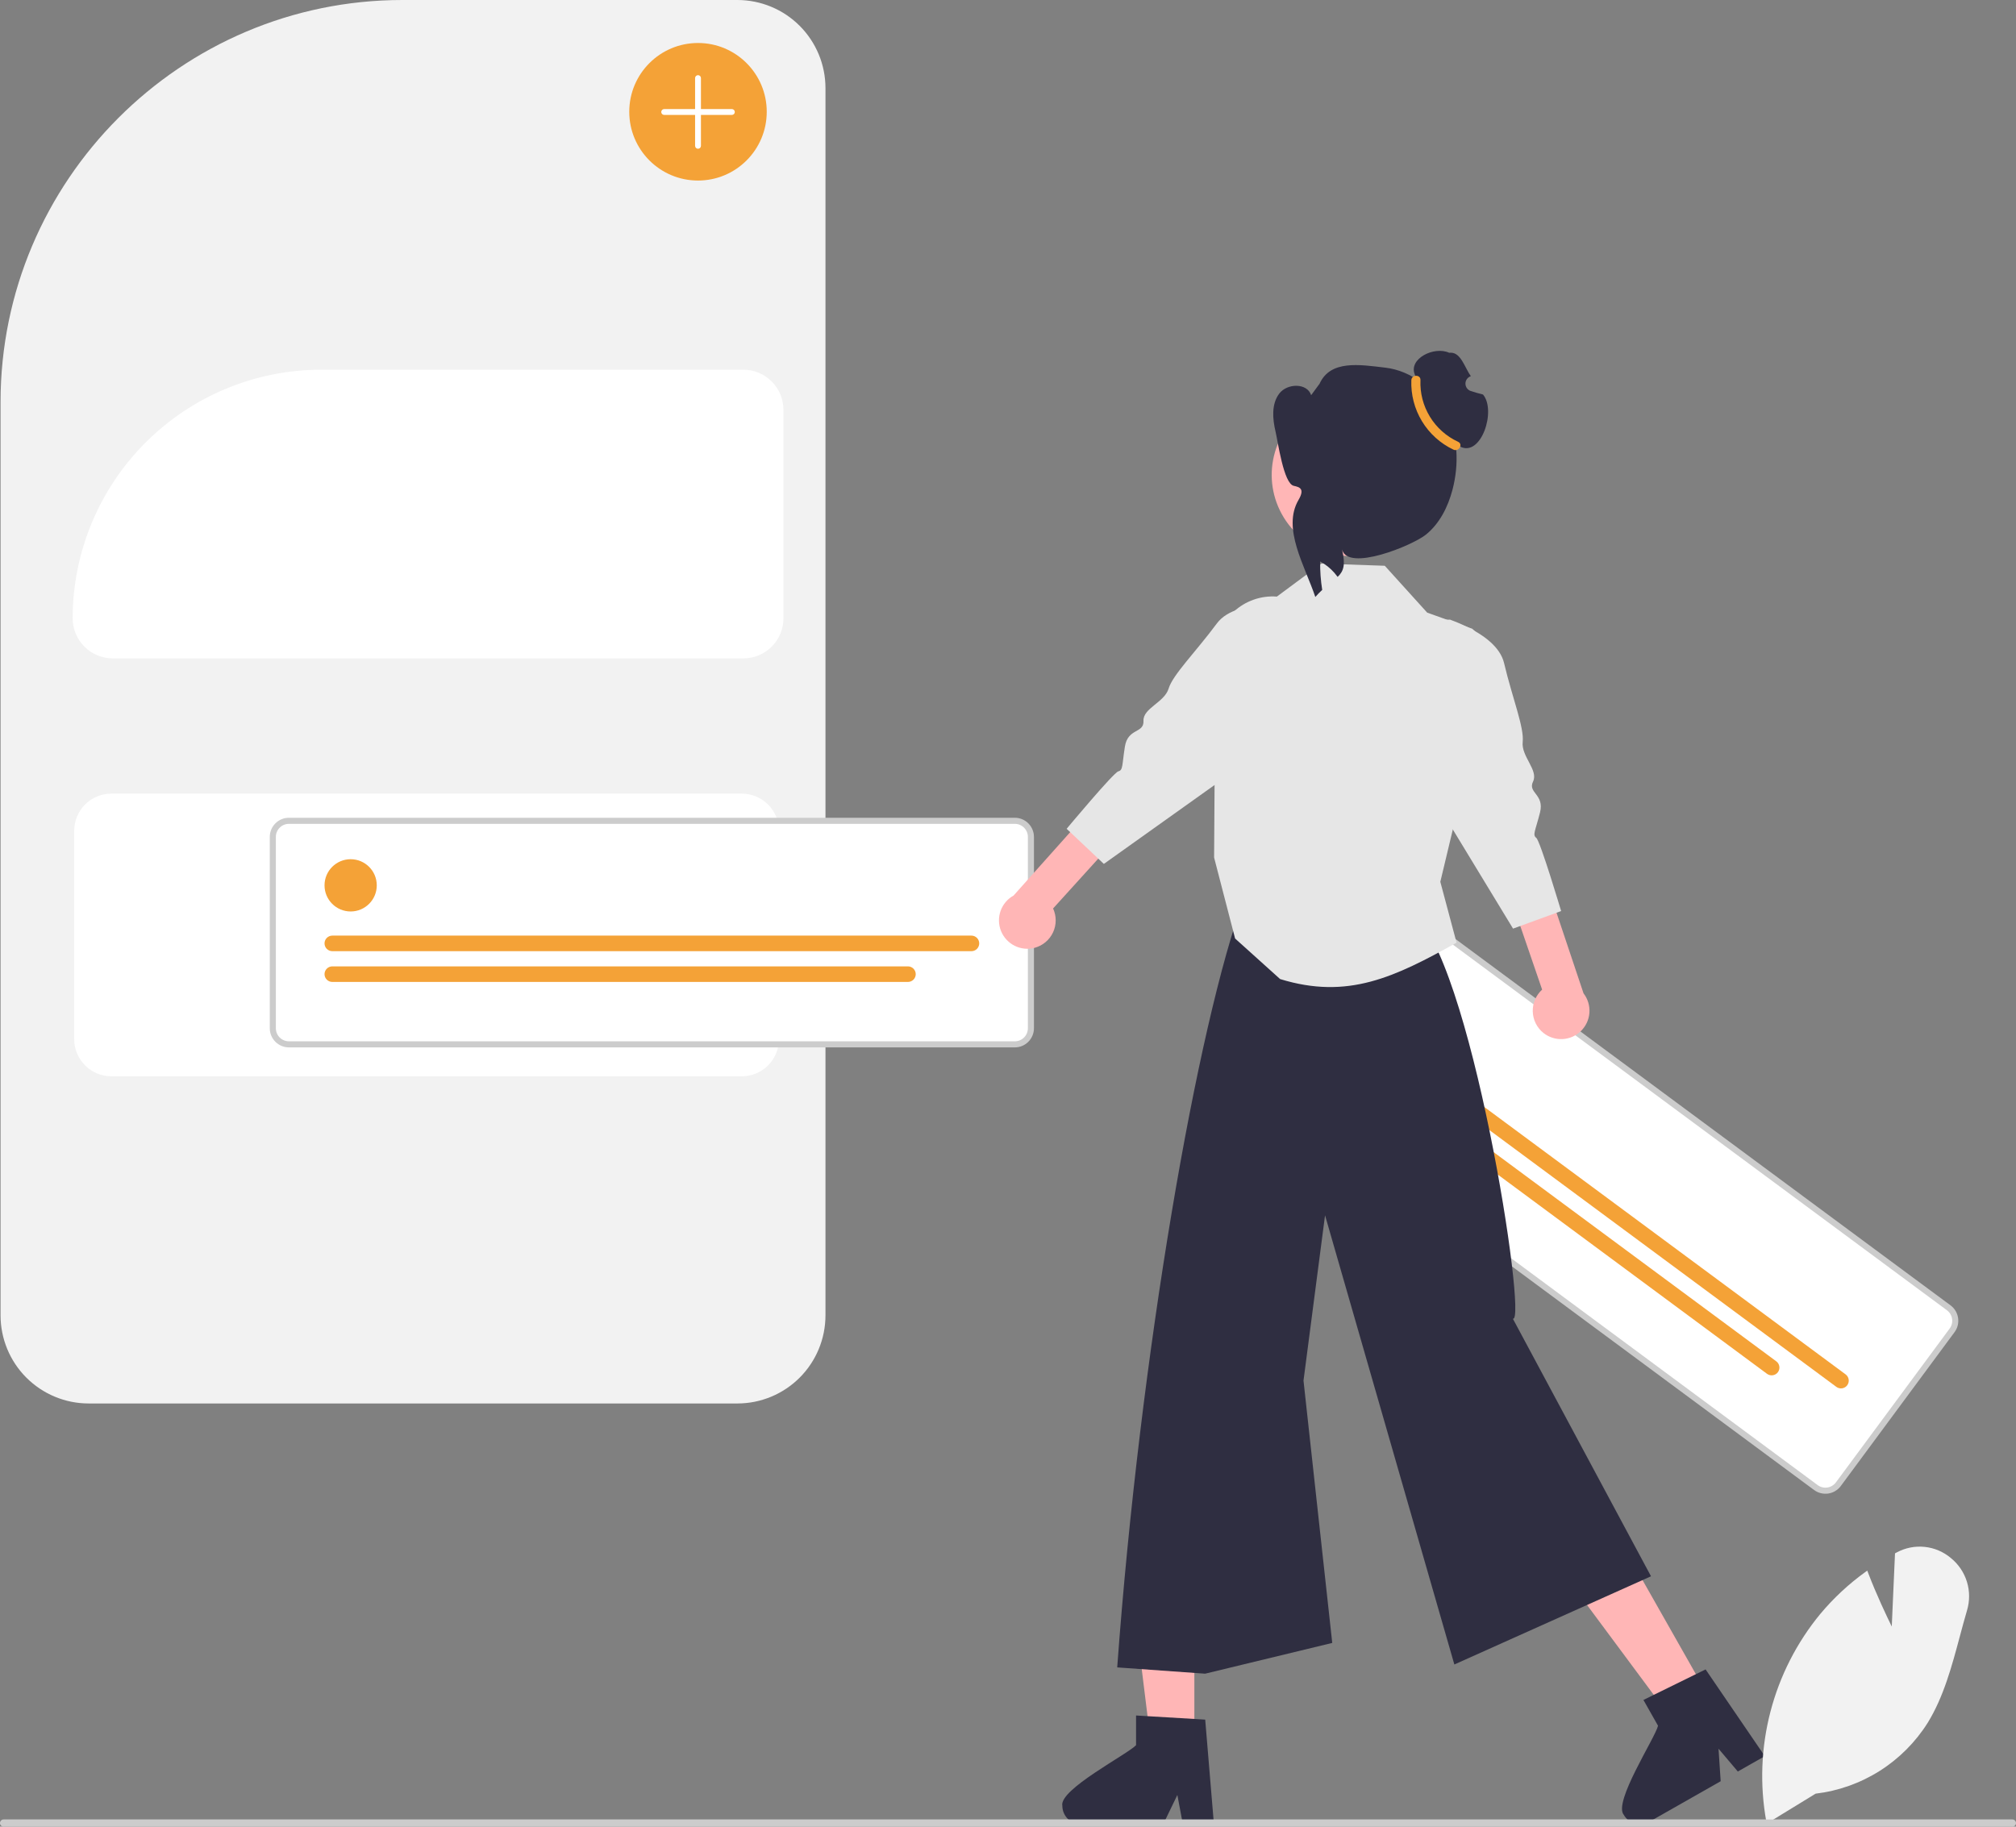 <svg width="128" height="116" viewBox="0 0 128 116" fill="none" xmlns="http://www.w3.org/2000/svg">
<rect x="0" y="0" width="128" height="116" fill="#808080" stroke="none"/>
<path d="M46.823 89.124H5.624C4.142 89.122 2.722 88.532 1.674 87.484C0.626 86.436 0.037 85.014 0.035 83.531V25.537C0.035 11.456 11.483 0 25.555 0H46.823C48.304 0.002 49.725 0.591 50.773 1.64C51.82 2.688 52.41 4.11 52.411 5.592V83.531C52.41 85.014 51.82 86.436 50.773 87.484C49.725 88.532 48.304 89.122 46.823 89.124Z" fill="#F2F2F2"/>
<path d="M7.065 50.398C6.441 50.399 5.842 50.648 5.401 51.089C4.96 51.531 4.712 52.129 4.711 52.754V65.991C4.712 66.616 4.96 67.214 5.401 67.656C5.842 68.097 6.441 68.346 7.065 68.347H47.102C47.726 68.346 48.325 68.097 48.766 67.656C49.207 67.214 49.455 66.616 49.456 65.991V52.754C49.455 52.129 49.207 51.531 48.766 51.089C48.325 50.648 47.726 50.399 47.102 50.398H7.065Z" fill="white"/>
<path d="M47.197 41.811H7.16C6.485 41.81 5.837 41.541 5.36 41.063C4.883 40.586 4.614 39.938 4.613 39.262C4.618 35.077 6.282 31.065 9.239 28.105C12.197 25.146 16.206 23.481 20.389 23.477H47.197C47.873 23.477 48.52 23.746 48.997 24.224C49.475 24.701 49.743 25.349 49.744 26.025V39.262C49.743 39.938 49.475 40.586 48.997 41.063C48.52 41.541 47.873 41.81 47.197 41.811Z" fill="white"/>
<path d="M64.436 66.318H18.346C18.075 66.317 17.815 66.21 17.624 66.018C17.432 65.826 17.325 65.566 17.324 65.295V53.144C17.325 52.872 17.432 52.613 17.624 52.421C17.815 52.229 18.075 52.121 18.346 52.121H64.436C64.706 52.121 64.966 52.229 65.158 52.421C65.349 52.613 65.457 52.872 65.457 53.144V65.295C65.457 65.566 65.349 65.826 65.158 66.018C64.966 66.21 64.706 66.317 64.436 66.318Z" fill="white"/>
<path d="M64.433 66.512H18.344C18.021 66.512 17.713 66.384 17.485 66.156C17.257 65.928 17.129 65.619 17.129 65.297V53.145C17.129 52.823 17.257 52.514 17.485 52.286C17.713 52.058 18.021 51.93 18.344 51.93H64.433C64.755 51.93 65.064 52.058 65.291 52.286C65.519 52.514 65.647 52.823 65.648 53.145V65.297C65.647 65.619 65.519 65.928 65.291 66.156C65.064 66.384 64.755 66.512 64.433 66.512ZM18.344 52.316C18.124 52.316 17.913 52.403 17.758 52.559C17.602 52.714 17.515 52.925 17.515 53.145V65.297C17.515 65.517 17.602 65.728 17.758 65.883C17.913 66.039 18.124 66.126 18.344 66.126H64.433C64.653 66.126 64.863 66.039 65.019 65.883C65.174 65.728 65.262 65.517 65.262 65.297V53.145C65.262 52.925 65.174 52.714 65.019 52.559C64.863 52.403 64.653 52.316 64.433 52.316L18.344 52.316Z" fill="#CCCCCC"/>
<path d="M22.264 57.881C23.179 57.881 23.922 57.138 23.922 56.222C23.922 55.305 23.179 54.562 22.264 54.562C21.348 54.562 20.605 55.305 20.605 56.222C20.605 57.138 21.348 57.881 22.264 57.881Z" fill="#F4A237"/>
<path d="M61.679 60.402H21.099C20.968 60.402 20.843 60.35 20.75 60.258C20.657 60.165 20.605 60.039 20.605 59.908C20.605 59.777 20.657 59.651 20.75 59.559C20.843 59.466 20.968 59.414 21.099 59.414H61.679C61.81 59.414 61.935 59.466 62.028 59.559C62.12 59.651 62.173 59.777 62.173 59.908C62.173 60.039 62.12 60.165 62.028 60.258C61.935 60.35 61.81 60.402 61.679 60.402Z" fill="#F4A237"/>
<path d="M57.648 62.355H21.1C21.035 62.355 20.971 62.343 20.911 62.318C20.851 62.293 20.796 62.257 20.75 62.211C20.704 62.165 20.668 62.111 20.643 62.051C20.618 61.991 20.605 61.926 20.605 61.861C20.605 61.796 20.618 61.732 20.643 61.672C20.668 61.612 20.704 61.557 20.75 61.512C20.796 61.466 20.851 61.429 20.911 61.404C20.971 61.38 21.035 61.367 21.1 61.367H57.648C57.779 61.367 57.904 61.419 57.997 61.512C58.09 61.605 58.142 61.73 58.142 61.861C58.142 61.992 58.09 62.118 57.997 62.211C57.904 62.303 57.779 62.355 57.648 62.355Z" fill="#F4A237"/>
<path d="M115.296 94.466L78.242 67.039C78.024 66.878 77.879 66.637 77.839 66.368C77.799 66.1 77.867 65.827 78.028 65.609L85.25 55.84C85.411 55.622 85.652 55.477 85.92 55.437C86.188 55.397 86.461 55.465 86.679 55.626L123.733 83.052C123.951 83.213 124.095 83.455 124.135 83.723C124.175 83.991 124.108 84.264 123.947 84.482L116.725 94.252C116.564 94.469 116.323 94.614 116.055 94.654C115.787 94.694 115.514 94.626 115.296 94.466Z" fill="white"/>
<path d="M115.179 94.618L78.125 67.192C77.866 67 77.694 66.713 77.646 66.395C77.599 66.076 77.679 65.751 77.87 65.492L85.092 55.723C85.284 55.464 85.571 55.292 85.889 55.244C86.208 55.196 86.532 55.277 86.791 55.468L123.845 82.894C124.104 83.086 124.276 83.373 124.323 83.692C124.371 84.011 124.291 84.335 124.099 84.594L116.877 94.364C116.686 94.623 116.399 94.795 116.081 94.843C115.762 94.89 115.438 94.81 115.179 94.618ZM86.562 55.779C86.385 55.648 86.163 55.593 85.946 55.625C85.729 55.658 85.533 55.776 85.402 55.952L78.18 65.722C78.05 65.899 77.995 66.12 78.028 66.338C78.06 66.555 78.177 66.751 78.354 66.882L115.408 94.308C115.585 94.439 115.806 94.494 116.024 94.461C116.241 94.428 116.436 94.311 116.567 94.134L123.789 84.365C123.92 84.188 123.975 83.966 123.942 83.749C123.91 83.531 123.792 83.336 123.616 83.205L86.562 55.779Z" fill="#CCCCCC"/>
<path d="M87.392 62.912C88.308 62.912 89.05 62.169 89.05 61.253C89.05 60.337 88.308 59.594 87.392 59.594C86.477 59.594 85.734 60.337 85.734 61.253C85.734 62.169 86.477 62.912 87.392 62.912Z" fill="#F4A237"/>
<path d="M116.594 88.07L83.97 63.922C83.864 63.845 83.794 63.728 83.775 63.598C83.756 63.469 83.788 63.337 83.866 63.231C83.944 63.126 84.061 63.056 84.19 63.037C84.32 63.017 84.452 63.05 84.557 63.128L117.181 87.276C117.233 87.314 117.277 87.363 117.311 87.418C117.344 87.474 117.366 87.536 117.376 87.6C117.386 87.664 117.382 87.729 117.367 87.792C117.351 87.855 117.323 87.915 117.285 87.967C117.246 88.019 117.198 88.063 117.142 88.096C117.086 88.13 117.025 88.152 116.961 88.162C116.897 88.171 116.831 88.168 116.768 88.152C116.705 88.137 116.646 88.109 116.594 88.07Z" fill="#F4A237"/>
<path d="M112.192 87.241L82.809 65.493C82.757 65.454 82.713 65.406 82.68 65.35C82.647 65.295 82.624 65.233 82.615 65.169C82.595 65.039 82.628 64.907 82.706 64.802C82.784 64.697 82.901 64.626 83.03 64.607C83.16 64.588 83.291 64.621 83.397 64.698L112.779 86.447C112.885 86.525 112.955 86.641 112.974 86.771C112.994 86.9 112.961 87.032 112.883 87.138C112.805 87.243 112.688 87.313 112.559 87.332C112.429 87.352 112.298 87.319 112.192 87.241Z" fill="#F4A237"/>
<path d="M97.993 65.592C97.789 65.428 97.623 65.222 97.507 64.988C97.39 64.754 97.326 64.497 97.318 64.236C97.311 63.974 97.36 63.715 97.463 63.474C97.566 63.234 97.719 63.019 97.913 62.843L94.992 54.333L97.146 52.945L100.542 63.079C100.812 63.428 100.945 63.864 100.916 64.304C100.886 64.744 100.697 65.159 100.382 65.468C100.068 65.778 99.651 65.962 99.211 65.984C98.77 66.007 98.337 65.868 97.993 65.592Z" fill="#FFB6B6"/>
<path d="M95.497 42.109C96.013 44.293 96.783 46.2 96.679 47.117C96.576 48.03 97.692 48.908 97.337 49.63C96.983 50.354 98.073 50.432 97.778 51.597C97.482 52.765 97.29 53.014 97.54 53.206C97.791 53.398 99.119 57.854 99.119 57.854L98.34 58.14L96.067 58.97L90.727 50.18L90.743 39.39L92.069 39.348C92.387 39.467 92.74 39.61 93.092 39.783C94.166 40.302 95.253 41.069 95.497 42.109Z" fill="#E6E6E6"/>
<path d="M75.833 110.571L73.056 110.571L71.734 99.852L75.833 99.852L75.833 110.571Z" fill="#FFB6B6"/>
<path d="M67.45 114.672C67.451 114.983 67.575 115.281 67.795 115.502C68.014 115.722 68.312 115.847 68.623 115.849H73.852L74.014 115.513L74.753 113.986L75.04 115.513L75.103 115.849H77.075L77.047 115.511L76.521 109.201L75.833 109.158L72.861 108.982L72.131 108.938V110.822C71.577 111.411 67.229 113.641 67.45 114.672Z" fill="#2F2E41"/>
<path d="M108.371 107.542L105.955 108.914L99.519 100.243L103.085 98.219L108.371 107.542Z" fill="#FFB6B6"/>
<path d="M103.101 115.251C103.254 115.522 103.509 115.721 103.809 115.805C104.109 115.888 104.43 115.848 104.702 115.695L104.976 115.54H104.979L109.249 113.113L109.113 111.048L110.338 112.495L111.242 111.981L112.052 111.521L111.336 110.473L108.291 106.012L107.671 106.317L104.997 107.63L104.345 107.952L105.272 109.59C105.082 110.379 102.401 114.462 103.101 115.251Z" fill="#2F2E41"/>
<path d="M89.615 57.949C93.337 60.417 97.021 84.127 96.054 83.74L104.826 100.098L92.34 105.699L84.13 77.175L82.762 87.672L84.587 104.33L76.516 106.283L70.934 105.884C72.384 86.028 76.006 65.085 79.007 56.984L89.615 57.949Z" fill="#2F2E41"/>
<path d="M92.44 59.71L92.481 59.863C88.546 62.053 85.578 63.499 81.277 62.173L78.419 59.598L77.086 54.455L77.169 41.486C77.172 40.988 77.277 40.496 77.479 40.04C77.68 39.585 77.972 39.175 78.338 38.838C78.704 38.5 79.135 38.241 79.606 38.077C80.076 37.913 80.574 37.848 81.071 37.885L83.898 35.789L87.923 35.928L90.616 38.904L92.224 39.479L93.474 39.925C93.727 40.153 94.002 40.415 94.266 40.705L92.29 52.477L91.449 55.997L92.44 59.71Z" fill="#E6E6E6"/>
<path d="M88.397 34.684C90.897 33.308 91.808 30.166 90.434 27.665C89.059 25.164 85.919 24.252 83.42 25.627C80.921 27.002 80.009 30.145 81.383 32.645C82.758 35.146 85.898 36.059 88.397 34.684Z" fill="#FFB6B6"/>
<path d="M92.698 28.355C92.683 28.36 92.669 28.366 92.654 28.372C92.624 28.385 92.594 28.396 92.563 28.405C92.366 28.477 92.161 28.525 91.952 28.546C91.863 28.555 91.774 28.56 91.684 28.56C91.569 28.56 91.455 28.553 91.341 28.537C91.214 28.522 91.089 28.496 90.966 28.461C90.908 28.445 90.851 28.427 90.795 28.406C90.411 28.269 90.065 28.046 89.782 27.753C89.5 27.46 89.289 27.105 89.166 26.717V26.715C89.153 26.677 89.142 26.639 89.133 26.6C89.076 26.382 89.047 26.159 89.047 25.934V25.93C89.045 25.382 89.216 24.848 89.535 24.402C89.727 24.13 89.949 24.084 89.825 23.772C89.427 22.778 91.052 21.965 92.012 22.402C92.047 22.399 92.081 22.398 92.116 22.398C92.762 22.397 93.002 23.351 93.387 23.889L93.376 23.892C93.278 23.927 93.194 23.991 93.134 24.075C93.075 24.16 93.043 24.261 93.044 24.364C93.045 24.467 93.078 24.568 93.138 24.652C93.199 24.735 93.284 24.798 93.382 24.831C93.639 24.915 93.898 24.988 94.159 25.053C95.023 26.073 94.033 29.058 92.698 28.355Z" fill="#2F2E41"/>
<path d="M92.224 31.09C91.939 32.177 91.413 33.238 90.541 33.945C89.668 34.651 85.558 36.325 85.211 34.892C85.443 35.893 85.303 36.276 84.93 36.634C84.866 36.547 84.798 36.464 84.729 36.383C84.472 36.088 84.165 35.841 83.82 35.654C83.811 36.259 83.855 36.863 83.95 37.46C83.797 37.602 83.65 37.752 83.512 37.909C82.847 35.927 81.39 33.553 82.445 31.748C82.864 31.031 82.515 30.933 82.144 30.851C81.497 30.707 81.14 28.049 80.986 27.403C80.795 26.593 80.719 25.661 81.221 24.996C81.722 24.331 82.991 24.303 83.248 25.095L83.782 24.368C84.473 22.848 86.306 23.152 87.963 23.348C89.62 23.543 91.083 24.709 91.829 26.202C92.574 27.696 92.646 29.474 92.224 31.09Z" fill="#2F2E41"/>
<path d="M89.609 24.143C89.574 25.06 89.809 25.967 90.284 26.751C90.76 27.536 91.456 28.163 92.285 28.555C92.622 28.708 92.915 28.208 92.576 28.054C91.835 27.712 91.212 27.158 90.787 26.461C90.362 25.765 90.153 24.957 90.188 24.141C90.207 23.769 89.628 23.772 89.609 24.143Z" fill="#F4A237"/>
<path d="M65.707 60.184C65.958 60.114 66.192 59.991 66.391 59.821C66.591 59.652 66.751 59.442 66.861 59.205C66.971 58.967 67.028 58.709 67.028 58.448C67.029 58.186 66.972 57.928 66.863 57.69L72.904 51.024L71.472 48.898L64.355 56.869C63.969 57.083 63.675 57.431 63.528 57.847C63.382 58.263 63.393 58.719 63.559 59.127C63.726 59.536 64.036 59.869 64.432 60.064C64.828 60.259 65.281 60.302 65.707 60.184Z" fill="#FFB6B6"/>
<path d="M82.878 38.558C82.878 38.558 78.594 37.788 77.259 39.593C75.923 41.397 74.463 42.845 74.198 43.727C73.932 44.609 72.562 44.973 72.602 45.778C72.643 46.582 71.61 46.223 71.422 47.411C71.234 48.6 71.311 48.906 71.005 48.983C70.699 49.061 67.723 52.631 67.723 52.631L70.086 54.861L78.459 48.893L82.878 38.558Z" fill="#E6E6E6"/>
<path d="M44.318 11.465C46.728 11.465 48.682 9.51 48.682 7.098C48.682 4.686 46.728 2.73 44.318 2.73C41.907 2.73 39.953 4.686 39.953 7.098C39.953 9.51 41.907 11.465 44.318 11.465Z" fill="#F4A237"/>
<path d="M44.319 9.446C44.269 9.446 44.222 9.426 44.187 9.392C44.152 9.357 44.133 9.309 44.133 9.26V4.959C44.133 4.91 44.152 4.863 44.187 4.828C44.222 4.793 44.269 4.773 44.319 4.773C44.368 4.773 44.415 4.793 44.45 4.828C44.485 4.863 44.504 4.91 44.504 4.959V9.26C44.504 9.309 44.485 9.357 44.45 9.392C44.415 9.426 44.368 9.446 44.319 9.446Z" fill="white"/>
<path d="M46.468 7.297H42.17C42.121 7.297 42.074 7.278 42.039 7.243C42.004 7.208 41.984 7.161 41.984 7.112C41.984 7.062 42.004 7.015 42.039 6.98C42.074 6.945 42.121 6.926 42.17 6.926H46.468C46.517 6.926 46.565 6.945 46.599 6.98C46.634 7.015 46.654 7.062 46.654 7.112C46.654 7.161 46.634 7.208 46.599 7.243C46.565 7.278 46.517 7.297 46.468 7.297Z" fill="white"/>
<path d="M112.172 115.804L112.146 115.666C111.727 113.353 111.816 110.977 112.408 108.702C112.999 106.427 114.078 104.308 115.571 102.493C116.416 101.482 117.385 100.581 118.455 99.811L118.557 99.738L118.601 99.855C119.134 101.259 119.806 102.666 120.112 103.288L120.318 98.641L120.436 98.579C120.976 98.289 121.591 98.168 122.2 98.231C122.81 98.294 123.387 98.538 123.856 98.932C124.342 99.323 124.7 99.85 124.884 100.446C125.067 101.042 125.068 101.679 124.887 102.276C124.726 102.822 124.575 103.388 124.428 103.936C123.924 105.818 123.403 107.764 122.393 109.403C121.617 110.636 120.575 111.679 119.343 112.458C118.112 113.236 116.723 113.73 115.277 113.902L112.172 115.804Z" fill="#F2F2F2"/>
<path d="M128 115.769C128 115.799 127.994 115.829 127.983 115.857C127.971 115.885 127.954 115.91 127.933 115.931C127.912 115.953 127.886 115.97 127.858 115.981C127.831 115.993 127.801 115.998 127.77 115.998H0.23C0.169 115.998 0.11 115.974 0.067 115.931C0.024 115.888 0 115.83 0 115.769C0 115.708 0.024 115.649 0.067 115.606C0.11 115.563 0.169 115.539 0.23 115.539H127.77C127.801 115.539 127.831 115.545 127.858 115.556C127.886 115.568 127.912 115.585 127.933 115.606C127.954 115.627 127.971 115.653 127.983 115.681C127.994 115.709 128 115.739 128 115.769Z" fill="#CCCCCC"/>
</svg>
